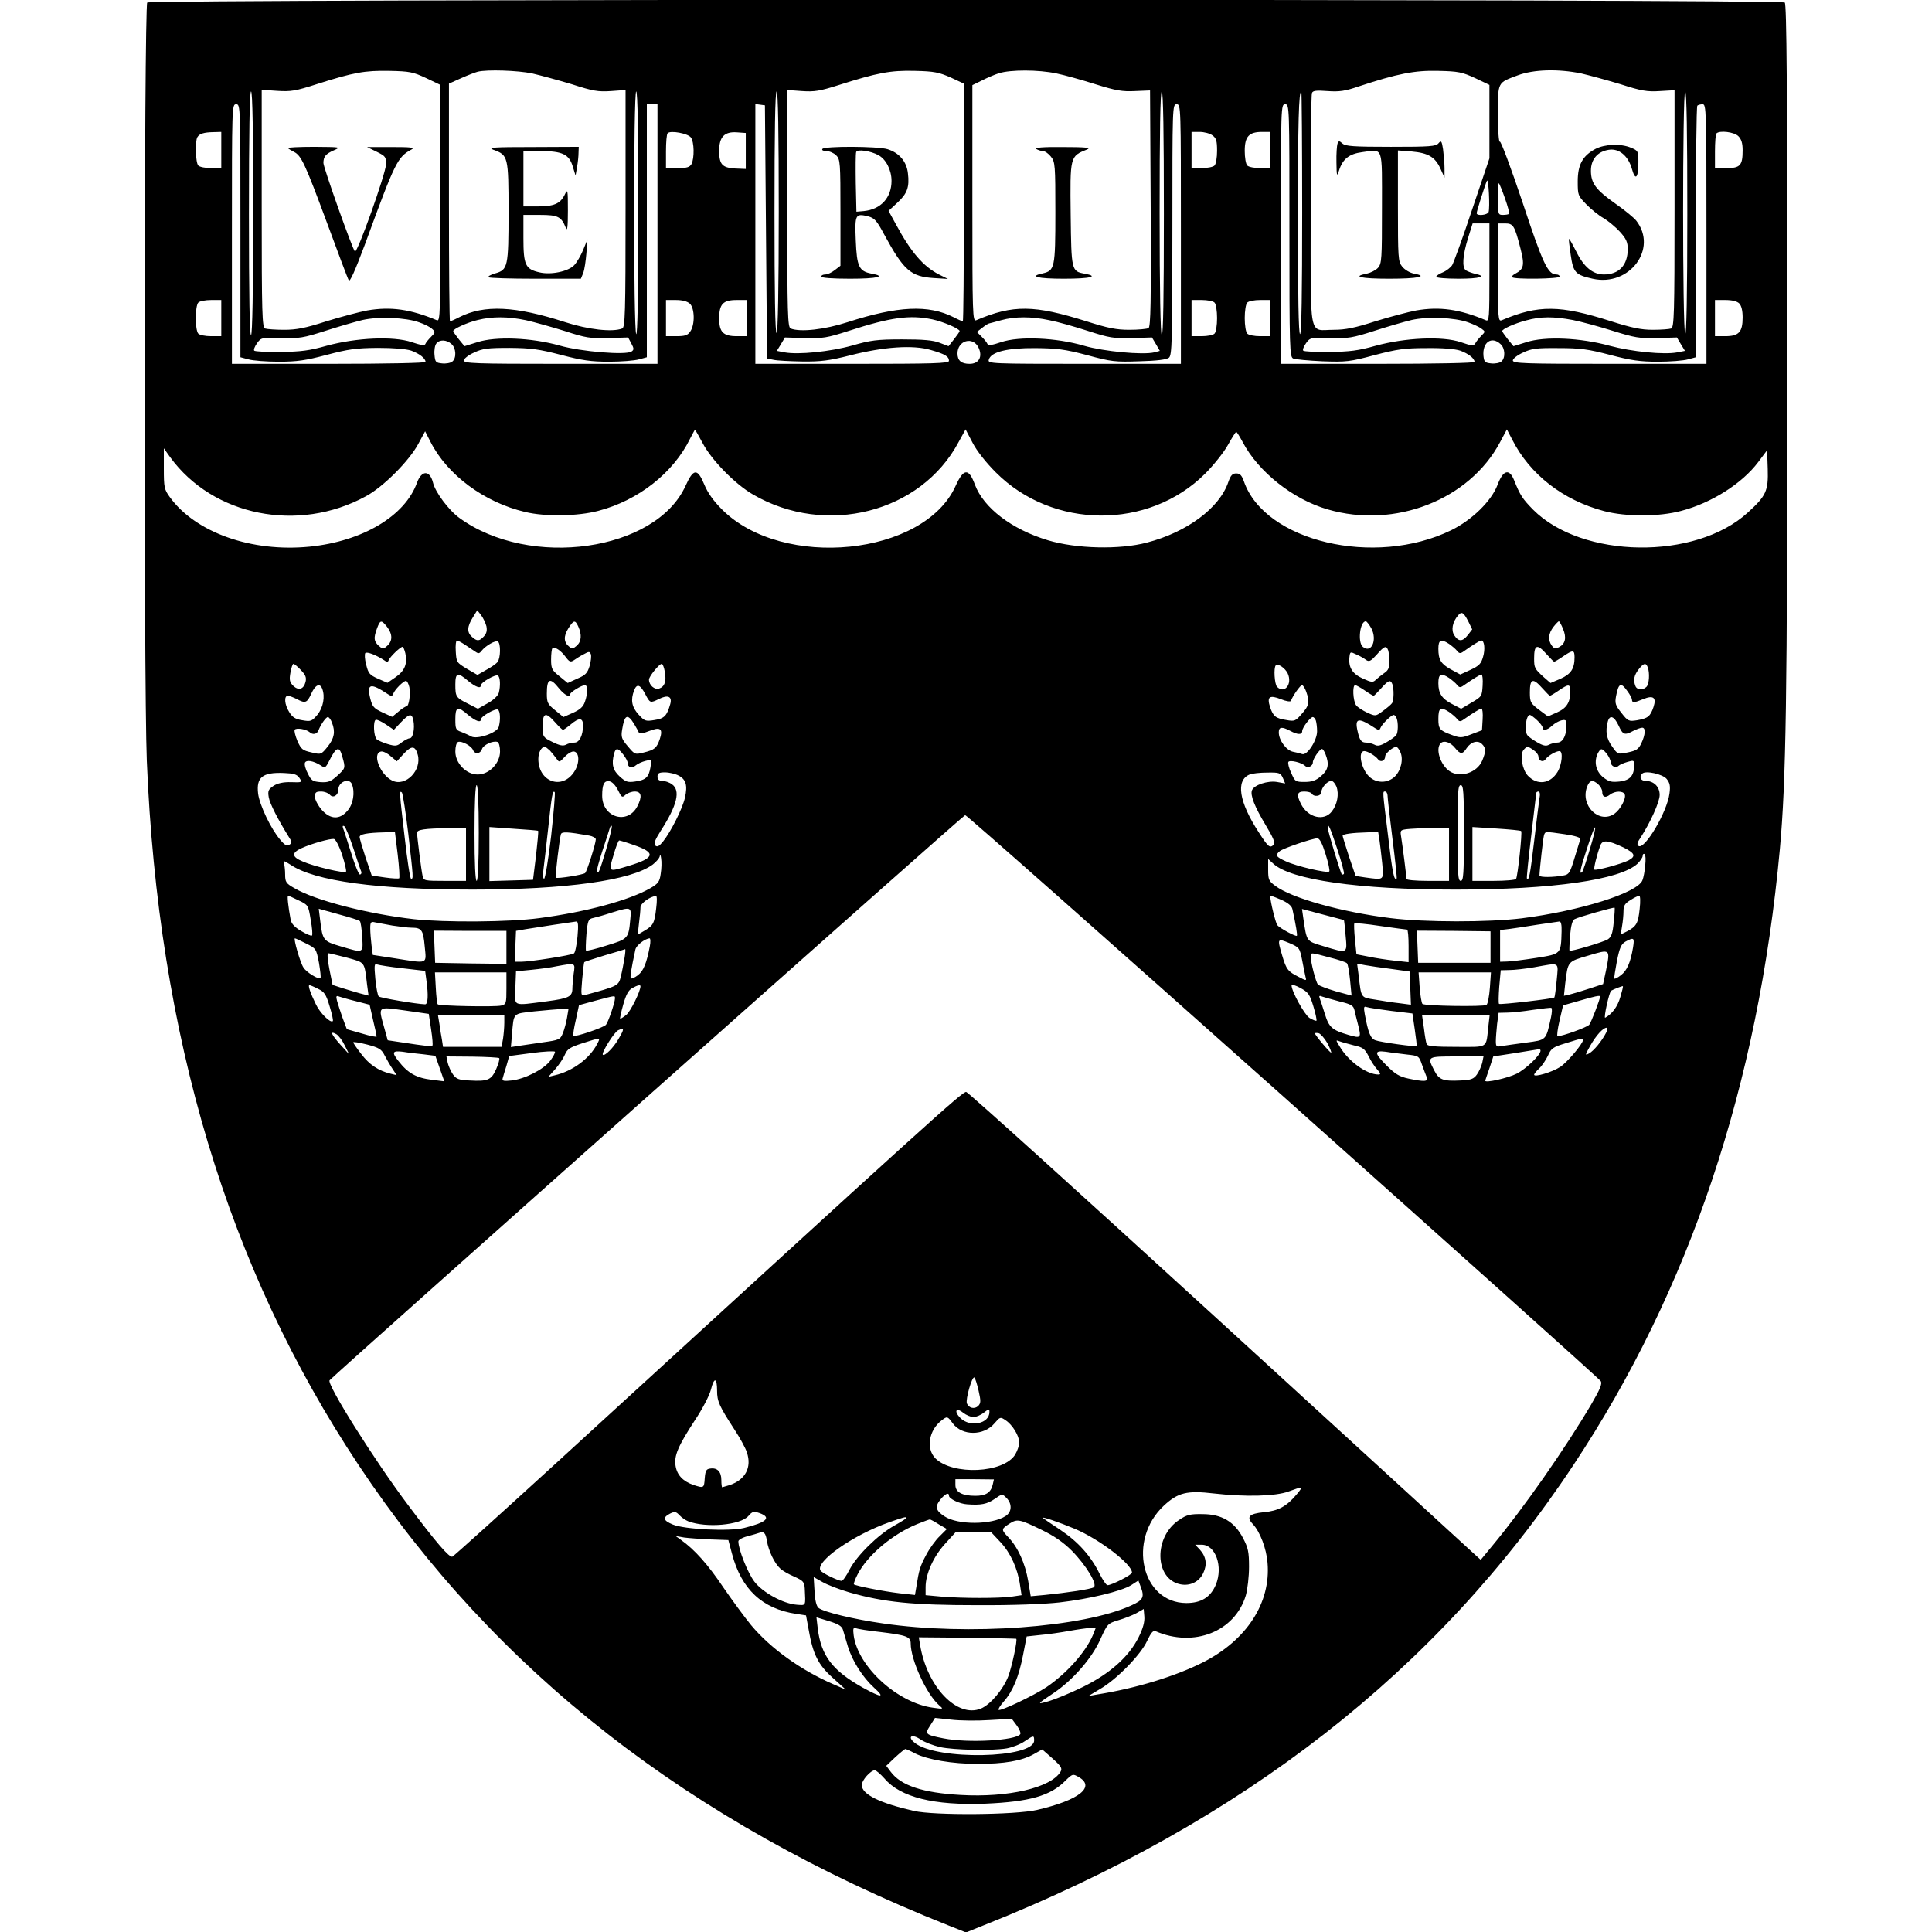 <?xml version="1.0" standalone="no"?>
<!DOCTYPE svg PUBLIC "-//W3C//DTD SVG 20010904//EN"
 "http://www.w3.org/TR/2001/REC-SVG-20010904/DTD/svg10.dtd">
<svg version="1.0" xmlns="http://www.w3.org/2000/svg"
 width="908pt" height="908pt" viewBox="0 0 908 908"
 preserveAspectRatio="xMidYMid meet">
<g transform="translate(0,908) scale(0.1,-0.1)"
fill="#000000" stroke="none">
<path d="M692 9068 c-15 -15 -17 -3186 -2 -3563 53 -1295 380 -2385 995 -3310
644 -969 1554 -1680 2772 -2164 l83 -33 82 33 c1220 485 2133 1197 2773 2164
546 823 868 1785 970 2895 29 323 35 689 35 2320 0 1267 -3 1649 -12 1658 -17
17 -7679 17 -7696 0z m1311 -355 l67 -32 0 -557 c0 -526 -1 -556 -17 -549
-124 52 -217 65 -327 46 -37 -7 -124 -30 -192 -51 -99 -32 -140 -40 -199 -40
-40 0 -80 3 -89 6 -14 6 -16 65 -16 564 l0 558 73 -5 c64 -4 85 -1 187 32 173
55 224 64 340 62 95 -2 111 -5 173 -34z m498 22 c39 -9 124 -32 187 -51 99
-32 123 -36 183 -32 l69 5 0 -557 c0 -499 -2 -558 -16 -564 -46 -18 -160 -5
-268 30 -235 76 -380 83 -498 23 -21 -11 -40 -19 -43 -19 -3 0 -5 251 -5 559
l0 558 58 26 c31 14 66 27 77 30 45 11 188 6 256 -8z m1967 -19 l62 -29 0
-558 c0 -308 -2 -559 -5 -559 -3 0 -22 8 -43 19 -118 60 -263 53 -498 -23
-108 -35 -222 -48 -268 -30 -14 6 -16 65 -16 564 l0 557 69 -5 c58 -4 84 0
172 28 182 58 244 70 359 67 91 -2 113 -7 168 -31z m497 19 c39 -8 121 -31
184 -51 96 -30 126 -35 185 -32 l71 3 3 -554 c2 -437 0 -556 -10 -563 -7 -4
-48 -8 -90 -8 -62 0 -101 8 -202 40 -245 77 -344 79 -518 5 -17 -7 -18 23 -18
549 l0 556 43 21 c23 12 60 28 82 35 55 17 185 17 270 -1z m1968 -22 l67 -32
0 -172 0 -173 -81 -240 c-44 -133 -87 -250 -94 -262 -7 -11 -27 -27 -44 -34
-17 -7 -31 -16 -31 -21 0 -5 47 -9 105 -9 100 0 136 11 78 23 -16 4 -35 11
-43 16 -20 13 -16 70 10 154 l21 67 39 0 40 0 0 -231 c0 -216 -1 -231 -17
-224 -124 52 -217 65 -327 46 -37 -7 -124 -30 -192 -51 -96 -31 -141 -40 -195
-40 -121 0 -109 -61 -109 560 0 296 2 545 6 553 4 11 20 13 73 9 56 -4 83 0
147 22 182 60 263 76 374 73 94 -2 112 -6 173 -34z m498 22 c39 -9 123 -32
186 -51 96 -31 125 -36 184 -32 l69 4 0 -557 c0 -499 -2 -557 -16 -563 -9 -3
-47 -6 -86 -6 -55 0 -98 9 -196 40 -240 77 -342 78 -514 5 -17 -7 -18 8 -18
224 l0 231 33 0 c39 0 45 -9 73 -118 20 -78 16 -97 -24 -118 -12 -6 -19 -14
-15 -17 11 -11 223 -8 223 3 0 6 -7 10 -15 10 -40 0 -63 48 -159 338 -54 161
-102 290 -107 286 -5 -3 -9 51 -9 129 0 154 -3 147 93 183 75 28 190 31 298 9z
m-6241 -654 c0 -369 -4 -572 -10 -576 -7 -4 -10 188 -10 569 0 377 3 576 10
576 7 0 10 -196 10 -569z m1810 -8 c0 -377 -4 -573 -10 -563 -13 21 -13 1140
0 1140 7 0 10 -199 10 -577z m660 13 c0 -366 -4 -567 -10 -571 -7 -4 -10 187
-10 564 0 374 3 571 10 571 7 0 10 -195 10 -564z m1810 -12 c0 -381 -3 -573
-10 -569 -6 4 -10 207 -10 576 0 373 3 569 10 569 7 0 10 -199 10 -576z m650
6 c0 -373 -3 -570 -10 -570 -7 0 -10 184 -10 533 0 473 4 607 16 607 2 0 4
-256 4 -570z m1810 -7 c0 -377 -4 -573 -10 -563 -13 21 -13 1140 0 1140 7 0
10 -199 10 -577z m-6800 -78 l0 -594 38 -10 c20 -6 84 -11 142 -11 87 0 126 6
225 32 102 27 138 32 240 33 76 0 134 -5 158 -13 38 -14 67 -36 67 -53 0 -5
-182 -9 -455 -9 l-455 0 0 610 c0 603 0 610 20 610 20 0 20 -7 20 -595z m1960
-15 l0 -610 -455 0 c-405 0 -455 2 -455 16 0 8 21 25 48 37 40 19 64 22 167
22 102 -1 138 -6 242 -33 99 -26 141 -32 225 -32 57 0 120 5 141 11 l37 10 0
594 0 595 25 0 25 0 0 -610z m510 10 l5 -595 30 -6 c17 -4 78 -7 136 -8 87 -1
126 4 225 29 156 40 296 50 379 25 66 -19 85 -30 85 -51 0 -12 -75 -14 -455
-14 l-455 0 0 611 0 610 23 -3 22 -3 5 -595z m1950 -10 l0 -610 -454 0 c-441
0 -454 1 -449 19 9 37 86 56 218 55 102 -1 138 -5 244 -33 114 -31 132 -33
246 -29 82 2 128 8 139 17 14 12 16 74 16 602 0 582 0 589 20 589 20 0 20 -7
20 -610z m510 16 c0 -556 1 -594 18 -601 9 -4 71 -10 137 -13 113 -4 129 -2
245 29 107 28 142 33 245 33 76 1 134 -4 158 -12 38 -14 67 -36 67 -53 0 -5
-182 -9 -455 -9 l-455 0 0 610 c0 603 0 610 20 610 20 0 20 -7 20 -594z m1960
-16 l0 -610 -455 0 c-405 0 -455 2 -455 16 0 8 21 25 48 37 40 19 64 22 167
21 102 0 139 -5 242 -32 99 -26 141 -32 225 -32 57 0 120 5 141 11 l37 10 0
588 c0 323 3 591 7 594 3 4 15 7 25 7 17 0 18 -25 18 -610z m-6980 395 l0 -85
-48 0 c-26 0 -53 5 -60 12 -13 13 -16 116 -4 134 10 16 31 22 75 23 l37 1 0
-85z m2207 59 c16 -21 17 -97 3 -125 -9 -15 -22 -19 -65 -19 l-55 0 0 78 c0
43 3 82 8 86 13 14 95 -1 109 -20z m258 -64 l0 -84 -50 2 c-61 4 -75 19 -75
84 0 65 25 90 83 86 l42 -3 0 -85z m2193 74 c18 -13 22 -25 22 -73 0 -31 -5
-62 -12 -69 -7 -7 -34 -12 -60 -12 l-48 0 0 85 0 85 38 0 c21 0 48 -7 60 -16z
m272 -69 l0 -85 -48 0 c-26 0 -53 5 -60 12 -7 7 -12 38 -12 69 0 68 20 89 82
89 l38 0 0 -85z m2200 65 c14 -14 20 -33 20 -66 0 -71 -11 -84 -75 -84 l-55 0
0 78 c0 43 3 82 7 85 15 15 83 7 103 -13z m-1174 -357 c-6 -14 -56 -19 -56 -5
0 9 38 129 48 152 8 18 15 -127 8 -147z m77 65 c13 -37 22 -70 19 -73 -3 -3
-16 -5 -29 -5 -22 0 -23 3 -23 77 0 42 2 74 4 72 3 -2 16 -34 29 -71z m-6033
-563 l0 -85 -48 0 c-26 0 -53 5 -60 12 -7 7 -12 39 -12 73 0 34 5 66 12 73 7
7 34 12 60 12 l48 0 0 -85z m2202 68 c23 -21 25 -99 2 -131 -12 -18 -25 -22
-65 -22 l-49 0 0 85 0 85 47 0 c29 0 53 -6 65 -17z m268 -68 l0 -85 -47 0
c-64 0 -83 19 -83 83 0 68 18 87 82 87 l48 0 0 -85z m2198 73 c7 -7 12 -39 12
-73 0 -34 -5 -66 -12 -73 -7 -7 -34 -12 -60 -12 l-48 0 0 85 0 85 48 0 c26 0
53 -5 60 -12z m262 -73 l0 -85 -48 0 c-26 0 -53 5 -60 12 -7 7 -12 39 -12 73
0 34 5 66 12 73 7 7 34 12 60 12 l48 0 0 -85z m2204 69 c10 -10 16 -33 16 -66
0 -69 -18 -88 -82 -88 l-48 0 0 85 0 85 49 0 c32 0 55 -6 65 -16z m-6204 -89
c24 -8 52 -22 61 -31 16 -14 15 -17 -6 -38 -12 -12 -24 -27 -26 -33 -3 -8 -23
-5 -64 9 -86 29 -260 21 -400 -17 -81 -23 -122 -28 -217 -29 -64 -1 -119 2
-123 6 -4 4 2 19 13 35 19 26 21 27 114 24 85 -2 104 1 207 34 62 20 141 43
175 51 74 17 203 12 266 -11z m502 10 c40 -9 122 -32 183 -51 98 -32 119 -35
203 -33 l94 3 15 -28 c13 -24 13 -30 1 -38 -26 -18 -237 -1 -338 28 -132 37
-299 44 -386 16 l-61 -19 -27 33 c-14 18 -26 35 -26 38 0 10 65 40 115 52 69
17 141 17 227 -1z m1910 4 c51 -11 128 -44 128 -55 0 -3 -12 -20 -26 -38 l-26
-33 -42 16 c-30 12 -77 16 -176 16 -118 0 -148 -4 -235 -29 -104 -29 -253 -44
-318 -32 l-36 7 19 31 19 32 93 -3 c85 -2 105 1 207 34 198 64 287 76 393 54z
m550 -4 c37 -7 118 -30 180 -50 102 -33 121 -36 207 -34 l95 3 19 -32 18 -31
-26 -7 c-54 -13 -237 4 -330 31 -129 38 -305 46 -390 17 -41 -14 -61 -17 -64
-9 -2 6 -14 21 -27 34 l-23 23 26 20 c14 11 28 20 32 20 3 1 29 7 56 15 65 18
144 18 227 0z m1968 -10 c25 -9 53 -22 63 -30 18 -13 18 -14 -1 -33 -11 -11
-24 -27 -28 -35 -8 -14 -16 -13 -69 5 -86 29 -260 21 -400 -17 -81 -23 -122
-28 -217 -29 -64 -1 -119 2 -123 6 -4 4 2 19 13 35 19 26 21 27 114 24 85 -2
104 1 207 34 62 20 141 43 175 51 74 17 202 12 266 -11z m492 11 c40 -8 125
-31 188 -51 103 -32 125 -36 208 -34 l93 3 19 -32 19 -31 -36 -7 c-62 -12
-214 3 -318 31 -138 38 -304 45 -391 17 l-61 -19 -27 33 c-14 18 -26 35 -26
38 0 10 59 36 112 50 69 19 129 19 220 2z m-5270 -113 c22 -19 24 -66 4 -82
-8 -7 -30 -11 -48 -9 -30 3 -33 6 -36 41 -2 21 2 45 9 53 15 19 48 18 71 -3z
m2477 -17 c20 -42 2 -76 -42 -76 -39 0 -57 15 -57 49 0 61 73 82 99 27z m2453
17 c22 -19 24 -66 4 -82 -8 -7 -30 -11 -48 -9 -29 3 -33 7 -36 35 -6 64 38 95
80 56z m-3750 -465 c41 -79 152 -193 237 -242 342 -199 789 -86 966 246 l33
60 33 -63 c20 -39 64 -94 109 -139 267 -268 718 -271 984 -6 39 39 87 99 106
133 19 34 37 63 40 63 3 0 16 -21 30 -47 74 -141 237 -270 400 -317 316 -92
666 45 810 316 l32 60 25 -48 c83 -164 239 -285 432 -336 103 -27 258 -27 362
1 142 37 286 128 362 229 l42 56 3 -88 c3 -103 -7 -126 -94 -205 -246 -225
-779 -217 -1009 14 -50 51 -61 68 -89 138 -23 57 -52 48 -78 -22 -29 -76 -120
-165 -218 -213 -359 -175 -876 -53 -974 230 -10 28 -18 37 -36 37 -18 0 -26
-9 -37 -40 -41 -122 -194 -236 -383 -285 -129 -34 -332 -29 -465 11 -170 51
-302 152 -343 261 -29 79 -53 78 -91 -6 -148 -328 -812 -395 -1097 -111 -41
41 -68 79 -84 118 -32 77 -51 76 -88 -6 -140 -308 -732 -392 -1063 -151 -50
36 -114 122 -124 166 -15 59 -53 59 -75 0 -56 -157 -256 -276 -505 -301 -273
-27 -536 66 -657 233 -26 36 -28 45 -28 134 l0 95 30 -42 c201 -276 602 -357
920 -183 82 44 204 167 246 246 l32 59 25 -49 c79 -156 253 -285 445 -330 95
-23 248 -20 343 5 189 49 354 179 432 339 12 23 22 42 23 42 2 0 18 -28 36
-62z m-1016 -861 c4 -20 1 -34 -12 -48 -21 -23 -32 -24 -56 -2 -24 21 -23 48
4 91 l21 34 18 -23 c10 -13 21 -37 25 -52z m4614 24 l19 -39 -20 -26 c-25 -32
-44 -33 -64 -2 -16 24 -9 62 17 93 17 21 26 16 48 -26z m-5081 -27 c26 -34 27
-66 1 -89 -19 -17 -21 -17 -40 0 -23 21 -25 36 -8 82 15 40 20 41 47 7z m899
1 c17 -38 15 -70 -8 -90 -16 -14 -22 -15 -34 -5 -27 21 -28 49 -6 85 26 42 33
43 48 10z m3727 -8 c29 -55 0 -120 -40 -87 -25 21 -14 120 14 120 4 0 16 -15
26 -33z m901 -3 c17 -41 11 -69 -18 -85 -18 -9 -24 -8 -35 7 -19 26 -16 57 8
88 11 14 23 26 25 26 3 0 12 -16 20 -36z m-5161 -74 c17 -11 38 -25 48 -32 15
-11 20 -10 30 3 19 24 65 51 77 44 14 -9 13 -78 -2 -97 -7 -8 -31 -25 -54 -37
l-40 -23 -50 29 c-48 29 -49 31 -52 81 -2 29 1 52 5 52 4 0 22 -9 38 -20z
m4625 4 c14 -10 31 -24 38 -33 10 -13 16 -13 30 -3 39 28 77 52 84 52 14 0 19
-41 8 -77 -9 -32 -18 -42 -59 -61 l-48 -22 -46 25 c-45 25 -57 45 -57 96 0 42
12 48 50 23z m-4905 -44 c11 -49 -3 -83 -45 -112 l-39 -27 -44 19 c-40 18 -46
25 -56 66 -7 26 -8 50 -4 55 8 7 50 -9 87 -33 15 -11 19 -11 23 0 6 15 54 62
65 62 3 0 9 -13 13 -30z m753 -17 c18 -24 23 -26 39 -16 10 7 30 20 46 28 25
14 28 14 34 0 3 -9 0 -34 -6 -55 -10 -33 -19 -43 -57 -59 l-46 -21 -39 32
c-35 28 -39 36 -39 78 0 26 3 50 6 53 10 10 40 -10 62 -40z m3866 31 c3 -9 6
-33 6 -54 0 -29 -6 -41 -24 -53 -13 -9 -30 -23 -39 -31 -14 -14 -20 -14 -62 5
-49 22 -68 52 -63 100 3 27 4 27 33 13 17 -7 37 -19 46 -26 14 -9 22 -5 49 25
36 41 45 45 54 21z m745 -19 c17 -19 33 -35 35 -35 3 0 22 11 42 25 47 32 54
31 54 -4 0 -54 -17 -79 -66 -101 l-47 -20 -31 27 c-44 40 -46 44 -46 89 0 65
14 70 59 19z m-5855 -74 c22 -23 27 -35 22 -56 -9 -35 -33 -42 -58 -18 -17 17
-19 28 -13 62 4 22 10 41 14 41 4 0 20 -13 35 -29z m1710 -6 c9 -46 0 -72 -26
-81 -22 -7 -48 16 -48 42 0 15 48 74 60 74 4 0 11 -16 14 -35z m2928 -10 c23
-50 -15 -98 -50 -63 -12 12 -17 90 -6 101 11 10 44 -13 56 -38z m1692 29 c10
-26 7 -79 -6 -92 -17 -17 -45 -15 -52 4 -11 28 -6 51 15 78 24 30 34 33 43 10z
m-5544 -64 c35 -29 60 -38 60 -21 0 14 68 53 80 46 11 -7 13 -48 4 -82 -4 -13
-26 -34 -52 -48 l-46 -26 -45 23 c-58 29 -61 33 -61 91 0 56 11 59 60 17z
m4610 14 c14 -10 31 -24 38 -33 10 -13 16 -13 30 -3 41 29 78 52 85 52 4 0 7
-23 5 -52 -3 -50 -4 -52 -52 -80 l-49 -29 -44 23 c-46 24 -63 49 -63 97 0 44
12 50 50 25z m-4886 -44 c6 -34 -2 -90 -14 -90 -5 0 -22 -11 -38 -25 l-29 -24
-46 21 c-40 19 -47 26 -57 66 -17 70 1 74 84 19 15 -10 20 -9 24 2 6 19 48 61
60 61 5 0 12 -13 16 -30z m703 -5 c26 -32 53 -46 53 -27 0 9 54 42 69 42 14 0
14 -38 0 -78 -8 -24 -23 -37 -56 -52 l-45 -20 -39 32 c-35 28 -39 36 -39 78 0
72 15 78 57 25z m3917 19 c8 -22 7 -77 -2 -89 -4 -6 -23 -22 -42 -36 -35 -26
-35 -26 -75 -8 -21 10 -45 25 -52 35 -14 20 -18 94 -4 94 4 0 25 -11 45 -25
20 -14 39 -25 42 -25 2 0 18 16 35 35 35 39 44 42 53 19z m705 -19 c17 -19 33
-35 35 -35 3 0 22 11 42 25 47 32 54 31 54 -4 0 -52 -17 -79 -62 -99 l-43 -19
-35 26 c-47 35 -50 40 -50 87 0 65 14 70 59 19z m-5735 -1 c15 -38 5 -89 -22
-123 -27 -31 -31 -33 -71 -26 -33 5 -47 14 -62 39 -22 35 -25 76 -6 76 6 0 25
-7 41 -15 41 -22 49 -19 69 25 19 42 40 51 51 24z m1519 -27 c22 -42 23 -42
64 -22 42 21 63 12 53 -24 -16 -56 -28 -68 -74 -75 -42 -7 -47 -5 -75 26 -32
35 -38 68 -21 113 13 34 29 28 53 -18z m3106 12 c17 -49 14 -65 -21 -104 -29
-34 -34 -36 -72 -29 -51 8 -62 17 -77 61 -16 49 -2 58 51 37 24 -10 45 -13 47
-8 8 23 44 74 52 74 5 0 14 -14 20 -31z m1510 2 c12 -16 21 -34 21 -40 0 -15
11 -14 52 3 48 20 64 8 49 -37 -15 -44 -26 -53 -77 -62 -39 -6 -43 -5 -74 35
-28 35 -31 45 -25 78 12 63 23 67 54 23z m-5449 -111 c35 -29 60 -38 60 -21 0
14 68 53 80 46 11 -7 13 -48 4 -81 -7 -28 -102 -61 -130 -45 -10 6 -31 15 -46
21 -26 9 -28 14 -28 60 0 59 11 63 60 20z m4610 14 c14 -10 31 -24 38 -33 10
-13 16 -13 30 -3 41 29 78 52 85 52 4 0 7 -23 5 -51 l-3 -51 -50 -19 c-47 -18
-52 -18 -95 -2 -54 20 -60 27 -60 74 0 53 10 59 50 33z m-4867 -41 c7 -38 -2
-83 -18 -83 -7 0 -23 -9 -37 -19 -22 -18 -29 -19 -66 -8 -23 7 -46 17 -52 23
-14 14 -17 86 -4 91 6 2 27 -8 48 -22 l37 -25 33 35 c40 42 52 44 59 8z m666
-8 c17 -19 33 -35 37 -35 3 0 19 11 36 25 40 34 58 32 58 -4 0 -47 -17 -81
-40 -81 -12 0 -30 -4 -40 -10 -14 -7 -30 -4 -64 13 -43 21 -45 24 -46 68 0 70
13 76 59 24z m3955 19 c8 -21 7 -67 -2 -79 -4 -6 -24 -21 -45 -33 -29 -17 -43
-20 -57 -12 -10 5 -28 10 -39 10 -23 0 -31 10 -41 55 -14 62 5 64 84 12 15
-10 20 -9 24 2 6 17 51 61 62 61 4 0 11 -7 14 -16z m660 -9 c14 -13 26 -29 26
-35 0 -16 22 -12 44 9 28 25 66 36 67 19 5 -56 -13 -98 -42 -98 -11 0 -29 -5
-39 -10 -14 -8 -28 -5 -57 12 -21 12 -41 27 -45 33 -15 21 -6 95 12 95 4 0 19
-11 34 -25z m-5664 -11 c17 -43 11 -74 -20 -113 -31 -38 -31 -38 -77 -27 -41
9 -48 15 -65 53 -10 24 -16 48 -13 53 7 11 54 3 70 -11 15 -14 35 -10 42 9 11
28 35 62 44 62 5 0 14 -12 19 -26z m1420 -6 c11 -18 21 -37 23 -42 2 -5 23 -2
47 8 53 21 67 12 51 -37 -15 -43 -24 -51 -77 -64 -40 -10 -41 -9 -73 29 -30
35 -33 44 -27 80 11 69 25 76 56 26z m3204 16 c3 -9 6 -31 6 -51 0 -43 -47
-115 -70 -107 -8 3 -28 8 -44 11 -31 7 -66 54 -66 91 0 26 14 28 54 7 35 -19
56 -19 56 -1 0 16 38 66 50 66 4 0 11 -7 14 -16z m1423 -24 c20 -44 28 -47 69
-25 16 8 35 15 42 15 17 0 15 -33 -4 -73 -13 -28 -24 -35 -63 -43 -48 -10 -48
-10 -74 27 -27 37 -33 72 -21 117 9 34 30 27 51 -18z m-5384 -115 c9 -21 34
-19 42 4 6 20 51 41 73 34 7 -3 12 -22 12 -45 0 -55 -51 -108 -105 -108 -54 0
-105 53 -105 108 0 23 5 42 13 45 17 6 63 -19 70 -38z m4616 9 c24 -30 35 -30
54 0 20 30 53 39 72 19 19 -18 19 -35 1 -78 -24 -57 -105 -83 -154 -49 -43 30
-67 105 -41 131 15 15 46 5 68 -23z m-4876 -30 c21 -73 -56 -153 -119 -123
-58 28 -97 129 -53 137 9 2 30 -8 45 -22 l29 -24 32 35 c37 40 54 39 66 -3z
m621 19 c9 -10 23 -27 31 -38 13 -19 14 -19 39 8 15 16 34 27 44 25 25 -5 27
-53 2 -93 -56 -90 -170 -51 -170 58 0 30 14 57 30 57 4 0 14 -8 24 -17z m3997
-7 c16 -34 3 -88 -26 -116 -34 -32 -86 -32 -120 0 -38 36 -55 120 -23 120 15
0 52 -22 64 -38 12 -17 34 -8 34 13 0 14 37 45 52 45 5 0 13 -11 19 -24z m627
8 c12 -8 22 -21 22 -29 0 -21 22 -30 34 -13 12 17 49 38 65 38 18 0 12 -63 -9
-98 -35 -57 -96 -64 -140 -17 -26 28 -38 98 -20 120 16 19 20 19 48 -1z
m-5599 -31 c15 -53 15 -53 -24 -89 -30 -27 -42 -32 -78 -30 -37 3 -44 7 -60
40 -11 20 -17 43 -14 51 6 15 39 10 74 -12 20 -14 23 -12 39 19 35 70 49 74
63 21z m1320 11 c12 -15 21 -33 21 -40 0 -21 20 -27 38 -11 9 8 30 17 46 21
29 7 29 7 23 -30 -8 -47 -22 -60 -72 -67 -35 -5 -44 -2 -72 23 -33 30 -40 58
-27 108 8 29 18 28 43 -4z m3301 0 c18 -46 12 -74 -22 -102 -24 -21 -43 -27
-77 -27 -43 0 -45 2 -63 43 -11 23 -16 46 -13 51 6 11 63 -3 78 -18 13 -13 37
-2 37 16 0 16 31 62 43 63 4 0 12 -12 17 -26z m1321 4 c10 -13 18 -30 19 -39
0 -20 24 -31 37 -18 5 5 24 13 41 18 30 9 32 8 32 -14 0 -51 -19 -72 -68 -78
-40 -4 -51 -1 -79 21 -34 29 -43 74 -23 113 14 24 18 24 41 -3z m-6144 -114
c14 -21 13 -22 -39 -20 -37 1 -63 -5 -82 -17 -25 -17 -28 -24 -23 -54 5 -30
43 -104 94 -186 16 -24 16 -29 3 -37 -11 -8 -22 -2 -42 22 -45 52 -98 164
-105 218 -9 77 20 101 121 97 47 -2 61 -6 73 -23z m1782 11 c35 -18 43 -46 30
-104 -11 -50 -66 -160 -103 -206 -18 -22 -27 -27 -36 -19 -9 9 -2 26 25 69 78
121 94 190 53 219 -12 9 -33 16 -45 16 -16 0 -23 6 -23 20 0 16 7 20 35 20 20
0 49 -7 64 -15z m2840 -11 l11 -26 -39 7 c-43 7 -107 -14 -117 -39 -9 -23 12
-77 65 -165 34 -56 45 -83 38 -90 -19 -19 -26 -13 -71 57 -94 144 -109 245
-43 272 12 5 49 9 83 9 56 1 62 -1 73 -25z m1804 -5 c15 -19 18 -33 13 -69
-11 -86 -116 -264 -145 -246 -9 6 -7 16 9 39 46 71 90 168 90 201 0 39 -28 66
-67 66 -22 0 -31 19 -15 34 15 16 96 -2 115 -25z m-6179 -25 c15 -38 6 -93
-20 -123 -37 -45 -82 -43 -123 4 -17 20 -31 47 -31 60 0 21 5 25 29 25 16 0
34 -7 41 -15 15 -18 40 -3 40 24 0 37 52 57 64 25z m1250 -27 c17 -35 20 -37
35 -23 10 9 30 16 44 16 32 0 36 -24 12 -70 -46 -88 -165 -52 -165 50 0 54 9
72 34 68 13 -2 28 -18 40 -41z m3377 16 c13 -35 4 -84 -22 -117 -37 -47 -111
-29 -144 34 -23 45 -19 60 14 60 17 0 33 -4 36 -10 10 -17 45 -12 45 7 0 21
28 53 47 53 7 0 18 -12 24 -27z m1231 10 c10 -9 18 -24 18 -34 0 -25 14 -31
36 -14 24 19 63 19 70 1 7 -19 -21 -71 -48 -90 -72 -51 -163 38 -129 127 12
31 27 34 53 10z m-5262 -228 c0 -143 -4 -225 -10 -225 -6 0 -10 82 -10 225 0
143 4 225 10 225 6 0 10 -82 10 -225z m4630 0 c0 -193 -2 -225 -15 -225 -13 0
-15 32 -15 225 0 193 2 225 15 225 13 0 15 -32 15 -225z m-4961 -5 c24 -209
24 -210 13 -210 -5 0 -18 87 -30 193 -25 214 -26 225 -13 212 4 -6 18 -93 30
-195z m671 -10 c-13 -110 -28 -200 -33 -200 -5 0 -7 19 -3 43 3 23 13 110 22
192 17 159 21 182 31 172 3 -4 -5 -97 -17 -207z m3931 193 c0 -10 10 -101 23
-203 13 -102 22 -187 20 -189 -12 -13 -20 27 -40 197 -27 220 -27 212 -14 212
6 0 10 -8 11 -17z m714 -15 c-3 -18 -14 -109 -25 -202 -19 -159 -24 -186 -34
-175 -2 2 7 92 20 199 13 107 23 198 24 203 0 4 5 7 10 7 7 0 9 -13 5 -32z
m-1205 -1400 c816 -728 1488 -1330 1493 -1339 8 -12 -3 -38 -45 -110 -122
-207 -317 -486 -463 -662 l-56 -68 -57 52 c-31 29 -571 523 -1200 1098 -629
575 -1151 1047 -1161 1049 -17 3 -153 -120 -1939 -1755 -255 -233 -469 -426
-476 -429 -14 -6 -77 67 -207 241 -159 211 -386 572 -370 588 60 60 2979 2656
2987 2656 6 1 678 -594 1494 -1321z m-4369 1164 c17 -53 34 -103 37 -109 2 -7
-1 -13 -7 -13 -5 0 -24 46 -41 102 -18 55 -34 108 -38 116 -3 10 -1 13 6 9 6
-4 25 -51 43 -105z m1188 -3 c-32 -107 -36 -116 -44 -107 -3 2 9 47 26 99 17
52 33 100 35 108 2 8 7 12 9 9 3 -2 -9 -52 -26 -109z m3436 0 c20 -60 34 -113
31 -116 -3 -4 -8 -4 -10 -2 -6 6 -66 204 -66 218 0 27 11 4 45 -100z m1186 -3
c-16 -54 -32 -101 -35 -104 -15 -15 -10 12 23 112 43 134 53 128 12 -8z
m-5281 -21 l0 -125 -100 0 c-95 0 -100 1 -104 23 -6 26 -26 185 -26 203 0 15
35 20 148 22 l82 2 0 -125z m339 110 c2 -2 -3 -55 -10 -117 l-14 -113 -102 -3
-103 -3 0 127 0 127 113 -8 c61 -4 114 -8 116 -10z m4281 -110 l0 -125 -100 0
c-55 0 -100 4 -100 9 0 12 -18 155 -25 198 -5 30 -4 32 27 36 18 2 70 5 116 5
l82 2 0 -125z m339 109 c6 -6 -16 -212 -24 -225 -4 -5 -51 -9 -106 -9 l-99 0
0 126 0 127 112 -7 c62 -4 115 -9 117 -12z m-5280 -110 c7 -59 10 -109 7 -112
-3 -2 -33 -1 -67 4 l-62 9 -29 85 c-15 46 -28 90 -28 96 0 13 33 20 116 22
l50 2 13 -106z m899 89 c17 -3 32 -11 32 -18 0 -19 -41 -149 -50 -158 -7 -8
-131 -28 -138 -22 -4 3 18 186 24 204 4 13 29 12 132 -6z m3715 -20 c3 -21 9
-71 13 -110 7 -82 11 -79 -79 -67 l-46 7 -31 91 c-16 50 -30 94 -30 98 0 8 44
14 116 16 l51 2 6 -37z m872 26 c48 -7 75 -16 72 -23 -2 -6 -14 -46 -27 -88
-20 -67 -26 -78 -49 -82 -51 -10 -116 -10 -116 -1 1 32 17 173 21 188 6 20 3
20 99 6z m-5747 -97 c13 -40 21 -76 18 -79 -8 -9 -151 25 -203 48 -53 22 -54
41 -5 63 46 21 132 45 151 43 8 -1 25 -33 39 -75z m4622 3 c13 -41 21 -78 17
-81 -9 -9 -156 25 -204 48 -47 21 -51 29 -28 48 16 13 150 59 176 60 11 0 23
-23 39 -75z m-3253 44 c107 -36 102 -61 -21 -98 -99 -30 -97 -32 -73 49 11 39
23 70 27 70 3 0 34 -9 67 -21z m4653 -12 c54 -27 60 -41 23 -61 -34 -17 -153
-49 -160 -43 -4 5 12 71 28 113 10 28 35 26 109 -9z m-4525 -124 c-5 -37 -12
-46 -48 -67 -99 -57 -301 -112 -522 -141 -141 -19 -444 -21 -590 -5 -218 25
-464 88 -562 146 -39 22 -43 29 -43 64 0 21 -3 46 -6 55 -5 12 3 9 31 -9 113
-77 408 -117 857 -117 437 0 746 43 846 118 17 13 33 32 33 41 1 9 4 4 6 -12
3 -17 2 -49 -2 -73z m4627 40 c-2 -27 -8 -58 -13 -70 -22 -59 -292 -144 -568
-179 -156 -19 -455 -19 -616 1 -228 28 -466 94 -542 152 -30 22 -33 29 -33 75
l0 51 24 -22 c81 -76 402 -122 856 -122 456 0 775 46 856 122 13 13 24 29 24
36 0 8 4 12 9 9 5 -3 6 -27 3 -53z m-6328 -165 c44 -21 45 -22 56 -90 7 -38
10 -72 6 -75 -3 -3 -25 6 -50 21 -31 18 -46 34 -50 53 -12 65 -17 113 -12 113
3 0 26 -10 50 -22z m1680 -35 c-8 -72 -14 -83 -55 -107 l-32 -19 6 54 c4 30 7
63 7 75 0 18 45 51 73 53 5 1 5 -25 1 -56z m2940 37 c30 -14 47 -28 50 -43 17
-77 24 -122 21 -125 -5 -5 -80 35 -92 50 -8 10 -33 111 -33 135 0 5 7 3 54
-17z m1682 -41 c-7 -68 -15 -83 -59 -106 l-30 -15 6 38 c4 22 7 54 7 72 0 26
7 36 33 52 17 11 36 20 41 20 5 0 6 -27 2 -61z m-122 -63 c-5 -53 -11 -70 -28
-81 -21 -13 -176 -59 -180 -53 -1 2 0 34 3 72 4 47 11 71 21 76 18 10 184 57
188 54 2 -1 0 -32 -4 -68z m-5893 5 c4 -3 9 -36 11 -73 5 -80 8 -78 -100 -46
-82 24 -86 28 -97 120 l-7 57 93 -26 c52 -14 97 -28 100 -32z m1271 7 c-8 -89
-10 -91 -112 -122 -50 -16 -93 -26 -96 -24 -2 3 -1 37 2 77 6 66 9 72 33 77
14 3 53 14 86 25 92 28 93 28 87 -33z m3354 -2 c1 -1 5 -34 8 -73 8 -86 11
-85 -104 -50 -82 25 -78 19 -95 133 l-6 42 98 -26 c54 -14 99 -26 99 -26z
m-4472 -26 c33 -5 73 -10 90 -10 48 0 55 -11 62 -88 8 -85 19 -81 -140 -56
l-104 16 -6 45 c-3 25 -6 61 -6 80 0 29 3 33 23 28 12 -2 49 -9 81 -15z m870
-52 c-4 -40 -11 -76 -17 -79 -13 -9 -206 -39 -247 -39 l-31 0 3 73 3 72 45 8
c55 9 220 34 238 36 9 1 11 -16 6 -71z m3899 33 c4 -1 7 -35 7 -77 l0 -76 -65
7 c-36 4 -91 12 -123 19 l-57 11 -7 69 c-4 39 -5 73 -3 76 2 3 57 -2 122 -12
65 -9 121 -17 126 -17z m726 -8 c-3 -108 -1 -106 -119 -125 -58 -9 -120 -17
-137 -17 l-33 -1 0 74 0 75 43 5 c23 3 83 12 132 20 50 7 96 14 103 15 8 1 12
-14 11 -46z m-4959 -76 l0 -77 -167 2 -168 3 -3 75 -3 76 171 -1 170 0 0 -78z
m4625 2 l0 -74 -170 0 -170 0 -3 76 -3 75 173 -1 173 -2 0 -74z m-5567 17 c48
-24 48 -25 61 -91 6 -37 10 -69 7 -72 -8 -8 -66 27 -80 50 -15 22 -48 137 -40
137 3 0 26 -11 52 -24z m1616 -13 c-15 -79 -30 -117 -56 -136 -15 -12 -30 -18
-33 -15 -5 4 1 42 21 135 4 20 44 51 67 53 4 0 5 -17 1 -37z m3066 -67 c6 -34
14 -69 16 -79 5 -17 3 -17 -33 2 -50 25 -58 35 -77 100 -24 81 -23 82 33 59
48 -21 49 -22 61 -82z m1555 62 c-12 -72 -29 -110 -57 -131 -15 -12 -29 -19
-31 -16 -2 2 4 39 12 82 13 64 20 80 41 92 39 21 42 18 35 -27z m-4740 -50
c-4 -24 -11 -62 -17 -86 -11 -45 -12 -46 -171 -89 -17 -4 -17 1 -11 74 4 43 8
80 10 81 1 2 44 16 96 32 51 15 95 28 96 29 2 0 1 -18 -3 -41z m4613 -58 l-14
-65 -64 -21 c-36 -12 -77 -24 -93 -28 l-27 -6 6 57 c13 106 10 103 109 132
104 31 103 32 83 -69z m-5917 59 c86 -24 81 -17 94 -126 l7 -52 -39 10 c-21 6
-59 17 -84 25 l-46 15 -15 74 c-9 46 -11 75 -5 75 5 0 45 -10 88 -21z m4618 1
c40 -10 77 -22 81 -27 5 -4 11 -40 15 -80 l7 -72 -74 20 c-40 12 -78 26 -84
32 -10 12 -34 103 -34 133 0 18 0 18 89 -6z m-4355 -51 l104 -12 6 -45 c10
-71 7 -112 -6 -112 -39 1 -212 30 -218 37 -5 4 -12 41 -16 82 -6 66 -5 74 9
68 9 -3 63 -12 121 -18z m802 -25 c-3 -26 -6 -56 -6 -68 0 -40 -15 -48 -121
-62 -164 -21 -150 -27 -147 64 l3 77 72 7 c40 4 94 11 120 17 88 16 87 17 79
-35z m3843 22 l86 -12 3 -78 3 -78 -53 7 c-29 3 -81 11 -115 17 -69 11 -65 5
-78 116 l-7 53 37 -7 c21 -4 77 -12 124 -18z m777 -53 c-4 -43 -9 -79 -11 -81
-6 -6 -255 -35 -260 -30 -3 3 -2 39 1 81 l7 77 41 1 c23 0 75 6 116 13 124 22
114 28 106 -61z m-4936 -38 c0 -71 -1 -75 -25 -81 -28 -7 -291 -2 -298 6 -3 3
-7 38 -9 78 l-4 72 168 0 168 0 0 -75z m4622 3 c-3 -40 -10 -77 -16 -81 -13
-9 -292 -5 -301 5 -4 4 -10 39 -13 78 l-5 70 170 0 170 0 -5 -72z m-830 -86
c11 -35 17 -66 15 -69 -3 -2 -18 4 -33 13 -24 16 -84 125 -84 153 0 6 19 0 41
-12 37 -20 44 -29 61 -85z m-4678 81 c30 -14 38 -25 55 -82 11 -36 18 -67 15
-70 -11 -11 -61 39 -80 80 -25 51 -38 89 -30 89 3 0 21 -7 40 -17z m1516 12
c0 -24 -47 -119 -67 -135 -14 -11 -27 -19 -29 -18 -1 2 5 32 15 67 13 46 24
67 42 77 25 14 39 17 39 9z m4605 -51 c-13 -45 -38 -79 -71 -97 -9 -5 19 122
28 127 12 7 53 23 55 21 2 -1 -4 -24 -12 -51z m-5940 -20 l62 -16 16 -71 c10
-40 17 -75 17 -78 0 -4 -31 2 -70 14 l-70 20 -20 53 c-10 29 -22 65 -26 80 -6
23 -4 26 11 20 10 -3 46 -14 80 -22z m1215 13 c0 -18 -31 -109 -42 -123 -10
-13 -146 -59 -153 -52 -3 3 2 36 11 74 l15 70 77 21 c98 26 92 25 92 10z
m3407 -14 c54 -13 64 -19 69 -42 3 -14 10 -42 15 -61 18 -69 16 -71 -43 -54
-78 23 -92 35 -112 100 -10 33 -21 65 -24 73 -4 11 -1 13 13 7 10 -3 47 -14
82 -23z m1223 24 c0 -13 -42 -122 -51 -133 -10 -12 -126 -54 -149 -54 -4 0 0
33 9 72 l17 73 74 21 c75 22 100 27 100 21z m-5494 -155 c6 -39 9 -74 6 -76
-4 -5 -32 -2 -143 15 l-67 10 -16 58 c-29 104 -34 100 97 82 l112 -16 11 -73z
m4512 87 l100 -12 11 -75 c6 -41 10 -76 9 -78 -5 -5 -171 18 -194 27 -23 8
-34 36 -50 123 -6 33 -4 38 9 33 8 -3 60 -11 115 -18z m751 -31 c-24 -109 -20
-105 -117 -118 -48 -6 -99 -14 -114 -16 -25 -5 -28 -3 -28 23 0 15 3 52 6 81
l7 52 41 1 c23 0 77 6 121 13 44 6 83 11 86 9 4 -2 3 -22 -2 -45z m-4624 0
c-4 -24 -13 -57 -20 -74 -12 -30 -17 -32 -96 -43 -46 -7 -98 -14 -116 -17
l-32 -5 5 58 c9 106 2 98 106 110 51 5 108 10 126 11 l34 2 -7 -42z m-295 -25
c0 -21 -3 -55 -6 -75 l-7 -38 -137 0 -138 0 -5 33 c-3 17 -9 51 -12 75 l-7 42
156 0 156 0 0 -37z m4625 -15 c-12 -108 3 -98 -151 -98 -98 0 -136 3 -139 13
-3 6 -9 40 -13 75 l-9 62 159 0 159 0 -6 -52z m-4089 -62 c-23 -40 -64 -81
-73 -73 -8 8 54 107 72 115 30 14 30 7 1 -42z m4643 32 c-20 -40 -59 -87 -81
-99 -20 -11 -19 -8 6 37 28 49 60 84 77 84 6 0 4 -10 -2 -22z m-5929 -61 l21
-42 -41 45 c-44 49 -51 67 -20 50 11 -6 29 -30 40 -53z m4618 11 c12 -23 20
-43 18 -45 -3 -4 -76 82 -76 90 0 3 8 3 18 1 9 -3 27 -24 40 -46z m-3432 -5
c-35 -68 -116 -128 -200 -147 l-29 -7 33 37 c18 21 38 51 45 68 11 26 24 34
82 53 88 28 86 28 69 -4z m4634 20 c-1 -19 -74 -105 -107 -127 -38 -25 -123
-50 -123 -37 0 4 11 18 24 30 13 12 31 39 41 60 15 34 23 40 83 58 80 25 82
25 82 16z m-5632 -74 c10 -19 26 -47 37 -63 l19 -29 -29 7 c-57 14 -100 43
-137 92 -21 27 -38 52 -38 55 0 4 29 -1 65 -10 57 -15 68 -22 83 -52z m4555
48 c42 -9 51 -16 69 -51 11 -23 30 -51 41 -63 16 -18 17 -23 5 -23 -55 0 -141
62 -182 132 -19 31 -19 31 0 24 10 -4 41 -12 67 -19z m-3777 -72 c-31 -41
-119 -86 -182 -93 -36 -4 -45 -2 -42 9 2 8 10 35 18 60 l13 46 106 14 c58 8
108 10 109 6 2 -4 -8 -23 -22 -42z m4654 47 c0 -20 -67 -85 -112 -108 -42 -21
-149 -45 -148 -33 1 2 9 29 20 59 l18 55 104 16 c57 9 106 17 111 18 4 0 7 -2
7 -7z m-5250 -17 l56 -7 21 -60 21 -60 -57 7 c-75 9 -114 31 -159 89 -32 41
-28 49 21 43 23 -4 67 -9 97 -12z m4622 -1 c56 -6 57 -7 71 -48 8 -22 18 -49
22 -58 9 -22 -10 -23 -86 -7 -42 9 -62 21 -101 60 -60 60 -61 73 -5 66 23 -4
68 -9 99 -13z m-4266 -17 c3 -3 -3 -26 -14 -51 -23 -52 -39 -59 -126 -54 -49
2 -62 7 -77 28 -10 14 -21 39 -25 55 l-6 30 122 -1 c66 -1 123 -4 126 -7z
m4620 -22 c-4 -16 -15 -41 -25 -55 -15 -21 -28 -26 -77 -28 -83 -4 -101 3
-124 48 -33 65 -34 65 106 65 l126 0 -6 -30z m-2367 -1541 c11 -49 11 -58 -2
-72 -17 -16 -44 -10 -53 12 -7 19 24 128 35 122 4 -3 13 -31 20 -62z m-1229 0
c0 -50 10 -72 80 -180 27 -41 54 -90 60 -110 24 -70 -7 -128 -79 -153 -19 -6
-36 -11 -37 -11 -2 0 -4 15 -4 34 0 39 -19 59 -52 54 -19 -2 -23 -10 -26 -45
-3 -47 -4 -48 -53 -32 -49 17 -77 46 -84 89 -8 48 11 93 92 217 34 51 67 114
74 142 15 60 29 57 29 -5z m1205 -124 c12 0 34 9 49 21 23 18 26 19 26 3 0
-55 -90 -74 -136 -29 -32 32 -22 53 13 25 14 -11 36 -20 48 -20z m-97 -30 c44
-59 146 -59 196 1 26 30 27 31 52 14 32 -21 64 -73 64 -105 0 -14 -9 -39 -19
-56 -54 -88 -293 -99 -375 -18 -45 46 -31 133 30 179 26 20 27 19 52 -15z
m187 -289 c-9 -36 -32 -51 -81 -51 -62 0 -94 17 -94 51 l0 27 91 0 90 -1 -6
-26z m1430 -43 c-48 -58 -88 -79 -155 -85 -70 -7 -84 -22 -52 -56 34 -36 64
-116 69 -182 16 -188 -98 -363 -302 -467 -130 -66 -316 -123 -500 -152 l-40
-7 55 33 c78 45 192 162 221 226 18 38 28 50 39 46 181 -79 374 -2 425 168 8
29 15 89 15 134 0 70 -4 89 -28 135 -40 77 -100 113 -191 113 -57 1 -74 -3
-109 -27 -121 -79 -117 -279 6 -303 45 -9 88 12 107 53 19 40 14 77 -17 111
l-21 22 31 0 c65 0 101 -103 66 -188 -25 -59 -69 -86 -139 -86 -210 1 -278
297 -105 458 66 61 108 72 235 57 149 -17 290 -13 350 9 68 25 71 25 40 -12z
m-1635 -8 c0 -14 50 -38 85 -40 65 -5 94 1 129 25 36 25 36 25 56 5 27 -27 26
-66 -4 -85 -64 -42 -226 -43 -288 -1 -41 27 -45 45 -18 79 22 27 40 35 40 17z
m-1225 -120 c84 -32 244 -18 282 25 19 22 25 23 52 14 59 -21 34 -44 -72 -70
-69 -17 -280 -7 -335 16 -46 19 -49 33 -12 52 21 10 27 9 43 -8 10 -11 29 -24
42 -29z m1025 16 c0 -2 -26 -19 -57 -36 -78 -44 -175 -140 -210 -206 -15 -30
-32 -54 -38 -54 -17 1 -92 37 -99 49 -26 41 153 167 324 227 68 24 80 27 80
20z m791 -51 c116 -49 269 -166 269 -206 0 -10 -95 -59 -115 -59 -6 0 -22 24
-37 53 -41 84 -101 151 -185 207 -43 28 -80 54 -82 56 -9 9 79 -21 150 -51z
m-639 21 l38 -22 -34 -34 c-19 -18 -48 -58 -64 -89 -28 -53 -33 -68 -46 -152
l-6 -35 -73 8 c-77 9 -207 35 -214 42 -2 2 5 23 17 46 46 90 163 189 280 237
30 12 57 22 60 22 3 0 22 -10 42 -23z m485 -27 c56 -27 100 -57 140 -97 68
-69 123 -160 103 -172 -14 -9 -122 -25 -230 -36 l-66 -6 -12 72 c-14 83 -49
160 -95 207 -33 35 -32 37 10 64 34 21 46 19 150 -32z m-1293 -50 c8 -48 36
-107 63 -131 10 -10 40 -27 66 -38 42 -19 47 -25 49 -55 4 -85 7 -80 -37 -77
-65 5 -160 57 -200 109 -31 41 -75 151 -75 189 0 7 19 18 43 24 23 6 47 13 52
15 25 9 33 2 39 -36z m1098 -7 c47 -50 81 -124 92 -203 l7 -46 -47 -7 c-60 -8
-229 -8 -327 0 l-77 7 0 38 c0 62 37 144 92 204 l50 55 83 0 82 0 45 -48z
m-1363 13 l84 -3 17 -64 c44 -167 142 -259 302 -283 l46 -7 12 -65 c20 -117
45 -167 113 -228 l62 -56 -60 26 c-152 66 -294 168 -385 277 -28 34 -87 114
-131 178 -72 107 -134 177 -199 223 l-25 18 40 -7 c22 -3 78 -7 124 -9z m653
-249 c161 -46 296 -60 598 -60 167 -1 320 5 390 13 138 16 289 52 336 81 l34
22 10 -27 c20 -51 13 -65 -43 -90 -226 -104 -769 -143 -1166 -85 -140 20 -280
54 -304 73 -10 8 -17 36 -19 79 l-4 66 41 -23 c22 -13 79 -35 127 -49z m1359
-211 c-46 -92 -135 -171 -263 -234 -57 -28 -128 -57 -158 -66 -60 -17 -59 -16
23 39 89 60 179 163 218 251 33 73 35 75 84 90 28 8 66 23 85 33 l35 20 3 -36
c2 -24 -6 -55 -27 -97z m-1389 34 c4 -13 14 -48 23 -78 21 -68 70 -145 123
-193 54 -49 35 -48 -54 1 -142 80 -195 149 -211 278 l-6 52 59 -18 c45 -14 61
-24 66 -42z m174 -9 c124 -15 144 -22 144 -54 0 -77 74 -238 133 -290 22 -19
22 -19 -28 -12 -166 22 -353 192 -373 340 -4 32 -2 38 10 34 8 -4 60 -12 114
-18z m1000 -15 c-34 -80 -123 -180 -219 -245 -59 -39 -216 -114 -224 -106 -3
3 8 21 25 40 42 48 70 115 90 218 l17 87 65 7 c36 3 97 12 135 19 39 7 82 13
98 14 l27 1 -14 -35z m-360 -17 c6 -7 -19 -125 -37 -175 -24 -63 -84 -134
-129 -153 -112 -46 -254 103 -286 300 l-6 35 228 -2 c125 -2 228 -4 230 -5z
m-126 -382 l105 6 23 -31 c13 -17 20 -36 17 -41 -19 -30 -245 -43 -361 -20
-86 17 -89 20 -62 61 l22 35 76 -8 c41 -5 122 -6 180 -2z m-232 -127 c65 -14
244 -18 314 -6 26 5 63 19 83 33 43 29 45 29 45 4 0 -85 -459 -94 -561 -11
-37 29 -14 44 27 16 19 -13 61 -29 92 -36z m-117 -30 c58 -29 175 -49 293 -49
125 0 207 14 263 45 l41 23 49 -43 c41 -37 46 -46 37 -62 -45 -75 -246 -122
-469 -109 -178 10 -281 44 -329 109 l-21 28 42 40 c23 21 45 39 48 39 3 0 24
-9 46 -21z m-144 -118 c75 -88 232 -127 473 -118 209 9 308 37 378 109 32 31
34 32 60 17 83 -46 5 -109 -193 -155 -102 -24 -483 -27 -580 -5 -162 37 -245
78 -245 122 0 22 42 69 61 69 7 0 27 -18 46 -39z"/>
<path d="M1353 8384 c4 -4 17 -12 29 -18 34 -17 52 -56 154 -331 52 -141 98
-264 103 -272 5 -11 28 40 76 168 144 394 153 410 220 447 16 9 -6 11 -95 11
l-115 0 45 -22 c42 -21 45 -24 44 -61 -2 -44 -135 -419 -146 -408 -12 12 -148
395 -148 416 0 30 11 43 50 60 34 15 30 15 -94 16 -71 0 -126 -3 -123 -6z"/>
<path d="M2319 8376 c69 -25 71 -31 71 -290 0 -261 -3 -274 -63 -291 -21 -6
-35 -14 -31 -18 4 -4 103 -7 221 -7 l213 0 11 27 c6 15 12 57 15 93 l5 65 -20
-49 c-11 -27 -30 -59 -42 -72 -28 -30 -110 -47 -164 -34 -66 15 -75 35 -75
161 l0 109 78 0 c84 0 100 -8 121 -60 7 -19 10 1 10 80 0 102 -1 104 -16 73
-21 -41 -50 -53 -128 -53 l-65 0 0 130 0 130 80 0 c103 0 135 -15 152 -73 l13
-42 7 40 c4 22 7 52 7 68 l1 27 -217 -1 c-184 0 -213 -2 -184 -13z"/>
<path d="M3865 8380 c-4 -6 5 -10 19 -10 14 0 35 -9 46 -20 19 -19 20 -33 20
-269 l0 -250 -26 -20 c-15 -12 -35 -21 -45 -21 -11 0 -19 -4 -19 -10 0 -6 52
-10 135 -10 129 0 173 11 101 24 -59 11 -69 33 -74 156 -5 123 -2 128 59 113
29 -8 40 -20 74 -84 93 -171 125 -199 235 -206 l65 -4 -42 21 c-74 38 -132
105 -203 237 l-34 62 41 38 c47 43 58 74 50 139 -6 55 -41 96 -96 113 -47 14
-297 15 -306 1z m263 -29 c36 -19 62 -70 62 -121 0 -79 -50 -134 -130 -142
l-35 -3 -3 134 c-1 74 -1 140 2 147 5 14 68 5 104 -15z"/>
<path d="M4870 8380 c8 -5 23 -10 32 -10 9 0 26 -12 37 -26 20 -25 21 -39 21
-263 0 -260 -3 -273 -60 -286 -66 -14 -24 -25 100 -25 125 0 168 11 96 24 -60
11 -61 16 -64 275 -3 278 -4 276 78 309 19 8 -9 11 -115 11 -94 1 -135 -3
-125 -9z"/>
<path d="M6286 8405 c-3 -9 -6 -49 -5 -88 1 -65 2 -69 12 -39 17 55 48 79 109
87 101 13 93 36 93 -262 0 -242 -1 -262 -19 -282 -10 -11 -34 -23 -52 -27 -73
-14 -27 -24 105 -24 135 0 187 11 116 24 -19 4 -43 18 -55 33 -19 24 -20 39
-20 286 l0 260 65 -5 c78 -7 110 -26 135 -81 l19 -42 0 45 c0 25 -4 65 -7 89
-6 39 -9 42 -21 28 -12 -15 -40 -17 -224 -17 -176 0 -213 3 -227 15 -16 14
-18 14 -24 0z"/>
<path d="M7498 8380 c-60 -32 -83 -74 -83 -152 0 -65 1 -68 40 -108 22 -23 58
-52 81 -65 22 -13 57 -42 77 -64 30 -33 37 -49 37 -82 0 -75 -41 -119 -112
-119 -52 0 -94 35 -129 106 -18 35 -33 63 -35 61 -2 -1 2 -35 8 -75 12 -83 22
-94 103 -112 173 -39 308 141 205 273 -11 14 -55 50 -98 80 -92 65 -115 96
-115 155 0 53 31 90 84 98 48 8 92 -29 109 -91 16 -57 30 -42 30 33 0 51 -1
54 -35 68 -48 20 -123 17 -167 -6z"/>
</g>
</svg>
